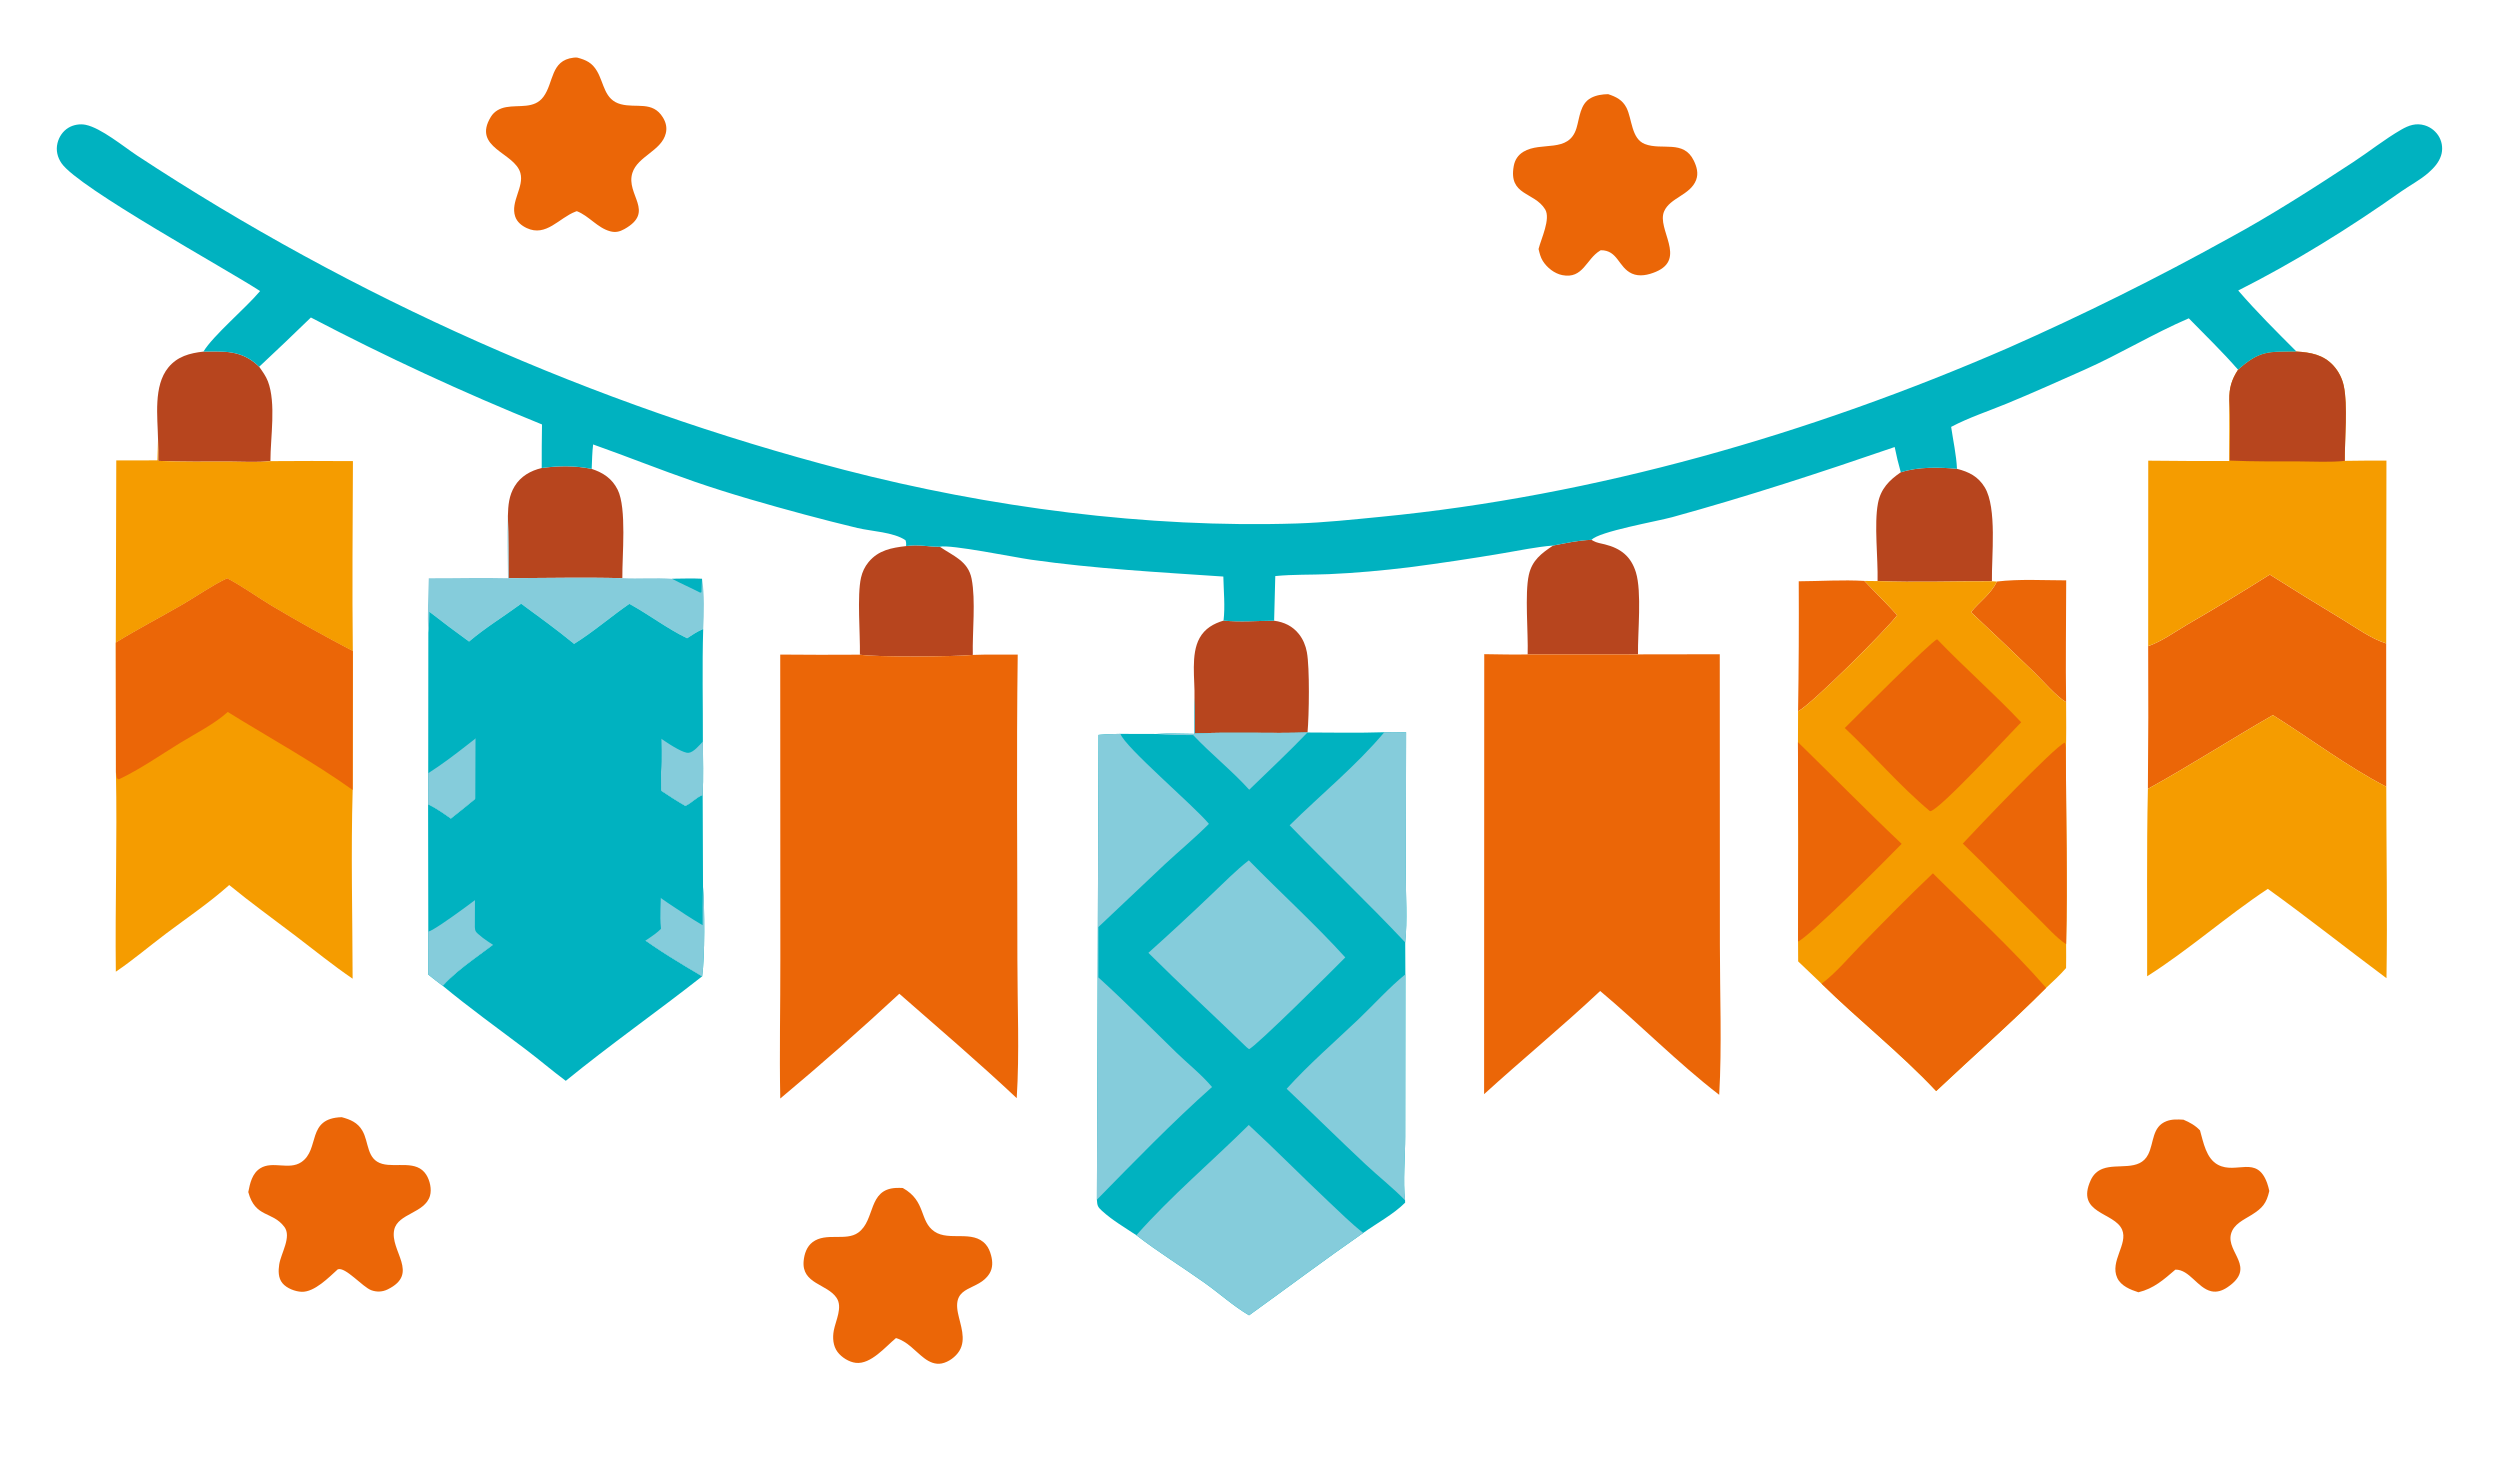 <?xml version="1.0" encoding="UTF-8"?> <svg xmlns="http://www.w3.org/2000/svg" width="1062" height="628" viewBox="0 0 1062 628" fill="none"><g clip-path="url(#clip0_32_11129)"><path d="M877.723 246.533C868.039 246.534 857.875 245.893 848.266 247.035C845.797 252.344 840.874 255.58 837.285 260.047C846.232 268.436 855.118 276.889 863.942 285.407C867.452 288.791 873.705 296.017 877.677 298.285C877.443 281.047 877.701 263.775 877.723 246.533Z" fill="#EB6607"></path><path d="M791.987 246.775C782.748 246.226 773.36 246.881 764.102 246.929C764.206 265.336 764.112 283.74 763.821 302.144C769.237 299.525 801.804 267.055 805.93 261.337C801.444 256.345 796.593 251.66 791.987 246.775Z" fill="#EB6607"></path><path d="M86.426 149.353C80.605 150.025 75.382 151.365 71.492 156.125C65.115 163.929 66.963 177.03 67.127 186.473C67.231 189.585 67.306 192.671 67.225 195.786C77.269 196.259 87.376 196.07 97.432 196.081C103.119 196.087 109.229 196.499 114.874 195.888C114.875 185.782 117.347 171.295 113.808 162.005C112.946 159.741 111.489 157.767 110.1 155.801C109.961 155.662 109.825 155.519 109.681 155.385C102.567 148.71 95.431 149.263 86.426 149.353Z" fill="#B7451E"></path><path d="M399.224 232.254C394.22 232.333 390.081 231.152 384.94 231.972C378.772 232.692 373.168 233.689 368.962 238.775C367.366 240.705 366.309 242.951 365.758 245.391C364.035 253.019 365.465 269.429 365.283 278.107C371.953 279.211 405.675 278.994 413.252 278.209C413.016 268.421 414.547 255.106 412.742 245.863C411.258 238.277 404.907 236.186 399.224 232.254Z" fill="#B7451E"></path><path d="M676.101 229.328C670.643 229.469 665.116 230.728 659.767 231.753C654.754 235.096 650.842 237.986 649.444 244.241C647.673 252.164 649.237 268.936 648.948 277.992L695.817 277.974C695.682 268.584 697.494 251.477 694.935 243.143C692.838 236.314 688.468 232.947 681.78 231.262C680.154 230.852 678.224 230.593 676.768 229.738C676.543 229.606 676.323 229.465 676.101 229.328Z" fill="#B7451E"></path><path d="M251.356 199.185C244.258 197.776 237.28 197.817 230.127 198.819C225.399 199.94 221.212 202.302 218.628 206.546C216.197 210.538 215.865 214.648 215.749 219.205C216.065 227.998 215.993 236.813 216.029 245.611C232.121 245.566 248.29 245.186 264.374 245.61C264.259 236.134 266.298 215.911 262.392 208.058C260.015 203.279 256.282 200.838 251.356 199.185Z" fill="#B7451E"></path><path d="M541.256 263.68C534.291 263.718 526.661 264.34 519.77 263.628C515.474 264.934 511.852 266.97 509.6 271.006C505.716 277.973 507.651 288.679 507.42 296.408L507.49 311.597C523.461 310.835 539.465 311.69 555.437 311.153C556.102 303.976 556.403 283.656 555.157 277.016C554.638 274.246 553.568 271.622 551.818 269.398C549.101 265.948 545.527 264.281 541.256 263.68Z" fill="#B7451E"></path><path d="M831.328 199.158C823.785 198.43 814.742 198.275 807.458 200.627C802.516 203.992 798.912 207.682 797.752 213.817C796.075 222.68 797.825 237.197 797.59 246.839C813.695 247.472 830.028 246.849 846.168 246.92C845.987 236.345 848.39 215.785 843.143 207.063C840.341 202.407 836.386 200.438 831.328 199.158Z" fill="#B7451E"></path><path d="M216.023 245.609C215.988 236.811 216.059 227.996 215.744 219.204C215.457 228 215.707 236.834 215.802 245.635C204.584 245.352 193.362 245.691 182.143 245.641C181.991 253.275 181.486 261.122 181.958 268.736C182.354 265.843 182.263 262.75 182.348 259.823C187.903 264.166 193.54 268.402 199.259 272.528C206.057 266.727 214.155 261.779 221.387 256.453C228.977 262.02 236.603 267.532 243.876 273.512C251.976 268.497 259.46 261.966 267.349 256.515C275.739 261.096 283.198 266.913 291.868 271.129C294.098 269.693 296.256 268.206 298.721 267.198C299.06 260.614 299.305 252.38 298.227 245.883C293.99 245.693 289.718 245.841 285.476 245.88C278.475 245.343 271.397 245.963 264.368 245.608C248.284 245.185 232.115 245.564 216.023 245.609Z" fill="#85CCDB"></path><path d="M298.225 245.881C293.988 245.691 289.715 245.839 285.473 245.879C289.409 247.951 293.509 249.713 297.467 251.764L297.971 251.583C298.035 249.681 298.08 247.778 298.225 245.881Z" fill="#00B2C0"></path><path d="M214.839 396.956C206.282 404.39 195.676 410.401 188.061 418.757C199.366 428.119 211.26 436.67 222.968 445.511C228.846 449.95 234.433 454.742 240.341 459.14C259.157 443.793 279.18 429.753 298.283 414.739C289.013 409.26 279.368 403.506 270.757 397.043C261.179 404.234 252.209 412.282 242.49 419.257C233.148 412.193 223.406 404.956 214.839 396.956Z" fill="#00B2C0"></path><path d="M927.528 475.645C925.081 475.521 922.725 475.369 920.386 476.251C914.094 478.623 915.078 485.398 912.54 490.416C908.862 497.688 899.584 494.129 893.308 496.461C890.865 497.367 889.193 499.018 888.122 501.378C881.615 515.71 898.237 514.807 901.472 522.381C904.081 528.49 896.158 535.798 899.401 542.841C900.985 546.283 905.03 547.873 908.392 548.959C914.955 547.381 919.149 543.574 924.111 539.337C930.094 539.262 933.48 547.16 939.336 548.52C941.863 549.106 944.241 548.182 946.31 546.769C958.685 538.321 945.658 532.122 947.726 524.206C948.83 519.978 953.182 518.161 956.542 516.049C961.119 513.172 962.796 511.171 963.998 505.924C963.743 504.804 963.464 503.641 963.072 502.56C958.697 490.502 950.028 498.975 942.194 494.802C937.134 492.106 936.01 485.229 934.558 480.186C932.475 478.015 930.273 476.82 927.528 475.645Z" fill="#EB6607"></path><path d="M245.207 24.464C244.482 24.432 244.426 24.406 243.594 24.505C233.827 25.68 235.32 35.078 230.844 41.126C226.982 46.343 220.529 44.494 214.984 45.517C212.29 46.013 209.952 47.275 208.501 49.662C200.468 62.869 218.619 64.74 221.055 73.473C222.724 79.463 216.774 85.628 218.84 91.934C219.618 94.308 221.587 95.872 223.784 96.899C232.023 100.748 237.497 92.543 244.471 89.904C244.657 89.834 244.846 89.769 245.033 89.702C250.219 91.699 253.777 96.791 259.185 98.246C261.438 98.852 263.201 98.451 265.204 97.335C278.53 89.913 265.709 82.792 268.633 73.459C270.854 66.37 281.05 64.061 282.838 56.609C283.419 54.182 282.876 51.965 281.59 49.877C277.209 42.76 270.313 46.027 263.709 44.269C256.678 42.397 256.716 35.503 253.596 30.183C251.535 26.67 249.013 25.477 245.207 24.464Z" fill="#EB6607"></path><path d="M145.161 474.578C129.973 475.054 136.087 488.237 127.983 493.684C122.774 497.185 115.815 493.013 110.591 496.27C107.094 498.452 106.196 502.656 105.472 506.393C108.467 517.497 115.652 514.356 120.79 521.173C123.972 525.396 119.337 532.397 118.61 537.146C118.199 539.833 118.162 542.864 119.972 545.082C121.758 547.271 125.414 548.67 128.182 548.756C133.591 548.926 139.677 542.651 143.481 539.215C146.69 538 154.026 546.73 157.732 548.086C160.012 548.921 162.416 548.831 164.606 547.769C178.493 541.033 165.472 531.376 167.467 522.386C169.006 515.454 180.489 515.385 182.649 508.005C183.468 505.203 182.617 501.478 181.089 499.054C177.018 492.593 168.388 496.077 162.373 494.405C155.659 492.54 156.797 485.237 153.92 480.287C151.928 476.857 148.837 475.568 145.161 474.578Z" fill="#EB6607"></path><path d="M383.5 504.659C382.543 504.616 381.584 504.588 380.625 504.636C368.578 505.229 371.944 518.311 364.578 523.616C359.309 527.411 350.879 523.359 345.185 527.663C342.71 529.534 341.664 532.664 341.389 535.652C340.489 545.441 351.363 545.339 355.371 551.315C358.054 555.317 355.001 560.932 354.199 565.187C353.622 568.254 353.861 571.744 355.785 574.312C357.519 576.625 360.688 578.623 363.58 578.94C369.951 579.638 376.094 572.15 380.61 568.408C385.562 569.843 388.647 573.956 392.637 576.975C394.79 578.603 397.32 579.743 400.065 579.192C402.974 578.608 405.978 576.381 407.522 573.872C410.594 568.881 407.943 562.852 406.915 557.678C404.502 545.526 415.666 548.645 420.356 540.959C421.794 538.601 421.706 535.877 421.013 533.288C420.56 531.593 419.905 529.952 418.738 528.617C413.225 522.307 403.213 527.404 396.979 523.175C390.42 518.726 393.543 510.245 383.5 504.659Z" fill="#EB6607"></path><path d="M683.132 39.998C680.623 40.053 678.085 40.405 675.842 41.607C671.165 44.114 671.061 49.966 669.677 54.478C666.368 65.262 654.725 59.901 647.145 64.469C644.871 65.84 643.516 67.903 643.042 70.503C640.725 83.206 651.785 81.416 656.37 88.93C658.816 92.938 654.659 101.425 653.578 105.775C653.993 107.53 654.399 109.266 655.361 110.816C657.147 113.69 660.314 116.208 663.671 116.874C672.478 118.621 673.803 110.036 679.638 106.515C679.764 106.439 679.894 106.369 680.022 106.295C687.311 106.267 687.43 113.578 693.252 116.217C696.461 117.673 700.27 116.782 703.375 115.475C716.658 109.884 703.653 97.328 706.915 89.784C709.447 83.927 718.076 82.888 720.516 76.435C721.576 73.632 720.782 70.826 719.524 68.23C715.155 59.22 705.964 64.031 698.723 61.181C692.946 58.907 693.34 50.534 690.931 45.779C689.257 42.476 686.515 41.096 683.132 39.998Z" fill="#EB6607"></path><path d="M964.192 244.095C952.626 251.405 940.925 258.49 929.088 265.35C923.934 268.388 918.168 272.554 912.541 274.474C912.654 294.688 912.614 314.902 912.422 335.115C930.423 325.179 947.694 314.001 965.526 303.787C981.6 313.883 996.803 325.447 1013.68 334.204L1013.65 273.335C1007.14 271.258 1000.74 266.572 994.879 263.029C984.583 256.828 974.354 250.516 964.192 244.095Z" fill="#EB6607"></path><path d="M67.128 186.474L66.862 195.56L49.393 195.575L49.183 273.012C58.435 267.275 68.141 262.283 77.556 256.818C83.76 253.218 90.049 248.735 96.511 245.69C103.067 249.181 109.147 253.6 115.511 257.434C126.791 264.14 138.248 270.526 149.883 276.594C149.557 249.701 149.839 222.772 149.926 195.876C138.242 195.793 126.559 195.797 114.876 195.89C109.23 196.501 103.12 196.089 97.433 196.083C87.377 196.071 77.27 196.26 67.227 195.787C67.308 192.672 67.232 189.587 67.128 186.474Z" fill="#F59C00"></path><path d="M965.53 303.784C947.698 313.998 930.427 325.176 912.426 335.112C911.825 361.609 912.202 388.209 912.104 414.719C929.854 403.478 945.789 389.226 963.373 377.586C980.443 389.869 996.912 402.979 1013.78 415.538C1014.2 388.456 1013.72 361.292 1013.69 334.201C996.807 325.444 981.604 313.88 965.53 303.784Z" fill="#F59C00"></path><path d="M215.503 328.814C207.206 334.609 199.536 341.517 191.524 347.72C188.372 345.507 185.31 343.349 181.851 341.636L181.935 395.779L181.905 413.975C183.933 415.603 185.948 417.232 188.056 418.757C195.671 410.401 206.278 404.391 214.834 396.956C223.401 404.956 233.143 412.194 242.485 419.257C252.204 412.282 261.175 404.234 270.752 397.043C279.363 403.506 289.008 409.26 298.278 414.739C299.45 406.738 299.353 385.151 298.642 376.872L298.503 337.707C295.835 338.668 293.827 341.134 291.143 342.349C283.88 338.203 277.187 333.151 269.956 328.966C260.786 336.037 251.538 343.007 242.213 349.875C233.417 342.765 224.699 335.403 215.503 328.814Z" fill="#00B2C0"></path><path d="M214.229 372.604C209.938 376.451 185.77 394.738 181.939 395.781L181.909 413.977C183.937 415.605 185.952 417.235 188.06 418.759C195.675 410.404 206.281 404.393 214.838 396.958C223.405 404.958 233.147 412.196 242.489 419.259C252.208 412.284 261.178 404.236 270.756 397.046C279.367 403.508 289.012 409.263 298.282 414.741C299.454 406.74 299.357 385.153 298.646 376.874C298.429 382.262 298.46 387.643 298.478 393.035C288.297 387.035 279.017 380.287 269.336 373.565C259.919 380.163 251.142 387.666 241.81 394.397C232.664 387.071 223.471 379.807 214.229 372.604Z" fill="#85CCDB"></path><path d="M975.539 149.326C963.807 149.42 960.036 148.737 950.733 157.054C947.972 161.266 946.937 164.827 947.012 169.866L946.954 195.825C935.493 195.871 924.033 195.828 912.573 195.694L912.547 274.466C918.174 272.546 923.94 268.379 929.094 265.341C940.931 258.481 952.633 251.396 964.198 244.087C974.36 250.508 984.589 256.819 994.885 263.021C1000.74 266.564 1007.14 271.25 1013.66 273.327L1013.76 195.659C1007.86 195.638 1001.97 195.675 996.072 195.769C996.01 186.803 997.416 172.05 995.626 163.844C995.454 163.052 995.231 162.275 994.957 161.512C994.684 160.749 994.362 160.008 993.991 159.286C993.621 158.566 993.205 157.872 992.744 157.206C992.282 156.54 991.78 155.906 991.236 155.306C986.942 150.626 981.549 149.695 975.539 149.326Z" fill="#F59C00"></path><path d="M975.528 149.332C963.796 149.426 960.025 148.743 950.722 157.06C947.961 161.272 946.926 164.833 947.001 169.872C947.522 178.419 947.233 187.083 947.208 195.647C957.148 196.112 967.132 195.984 977.084 196.017C983.29 196.037 989.889 196.441 996.061 195.775C995.999 186.809 997.405 172.056 995.615 163.85C995.443 163.058 995.22 162.281 994.946 161.518C994.673 160.755 994.351 160.013 993.98 159.292C993.609 158.572 993.194 157.878 992.732 157.212C992.271 156.546 991.769 155.912 991.225 155.311C986.931 150.632 981.538 149.701 975.528 149.332Z" fill="#B7451E"></path><path d="M221.387 256.455C214.155 261.781 206.057 266.73 199.258 272.531C193.54 268.404 187.903 264.169 182.348 259.825C182.263 262.752 182.354 265.845 181.958 268.739L181.9 328.461L181.854 341.639C185.313 343.352 188.375 345.51 191.527 347.723C199.538 341.52 207.208 334.612 215.506 328.817C224.702 335.406 233.419 342.768 242.216 349.878C251.54 343.01 260.788 336.04 269.959 328.969C277.189 333.153 283.882 338.206 291.146 342.352C293.829 341.137 295.837 338.671 298.506 337.71C298.864 330.169 298.628 322.559 298.581 315.01C298.637 299.089 298.233 283.113 298.721 267.201C296.255 268.209 294.098 269.695 291.868 271.132C283.198 266.916 275.738 261.099 267.348 256.518C259.459 261.969 251.976 268.499 243.875 273.514C236.603 267.535 228.976 262.023 221.387 256.455Z" fill="#00B2C0"></path><path d="M241.677 326.185C232.742 318.64 222.984 312.148 214.105 304.535C203.287 312.241 193.085 321.372 181.902 328.457L181.856 341.635C185.315 343.348 188.377 345.506 191.529 347.719C199.541 341.516 207.211 334.608 215.508 328.813C224.704 335.402 233.422 342.764 242.218 349.874C251.543 343.006 260.79 336.036 269.961 328.965C277.192 333.15 283.885 338.202 291.148 342.348C293.832 341.133 295.84 338.667 298.508 337.706C298.866 330.165 298.631 322.555 298.583 315.006C297.121 316.51 294.695 319.562 292.503 319.8C288.603 320.222 272.945 308.109 269.112 305.283C260.16 312.408 250.3 318.733 241.677 326.185Z" fill="#85CCDB"></path><path d="M96.518 245.689C90.056 248.734 83.767 253.217 77.563 256.817C68.149 262.282 58.443 267.274 49.191 273.011L49.248 328.141C49.81 356.363 48.871 384.572 49.204 412.779C56.606 407.756 63.517 401.868 70.672 396.488C79.563 389.804 89.079 383.38 97.367 375.963C106.61 383.526 116.254 390.485 125.755 397.711C133.731 403.775 141.502 410.105 149.795 415.751C149.742 389.094 149.038 362.208 149.818 335.578L149.891 276.592C138.255 270.525 126.798 264.138 115.519 257.433C109.155 253.599 103.074 249.18 96.518 245.689Z" fill="#F59C00"></path><path d="M96.518 245.689C90.056 248.734 83.767 253.217 77.563 256.817C68.149 262.282 58.443 267.274 49.191 273.011L49.248 328.141L49.637 330.598L50.446 331.085C59.45 326.815 68.017 320.83 76.502 315.609C83.147 311.52 90.942 307.674 96.75 302.45C114.361 313.362 132.954 323.547 149.818 335.578L149.891 276.592C138.255 270.525 126.798 264.138 115.519 257.433C109.155 253.599 103.074 249.18 96.518 245.689Z" fill="#EB6607"></path><path d="M94.933 256.709C90.682 258.712 86.544 261.661 82.463 264.03C76.27 267.625 69.885 270.909 63.799 274.682L63.836 310.949L64.092 312.566L64.624 312.886C70.547 310.077 76.183 306.14 81.765 302.705C86.136 300.015 91.264 297.485 95.085 294.048C106.67 301.227 118.902 307.927 129.995 315.841L130.043 277.038C122.389 273.047 114.852 268.846 107.432 264.435C103.245 261.912 99.246 259.006 94.933 256.709Z" fill="#EB6607" style="mix-blend-mode:plus-darker"></path><path d="M648.946 277.998C642.82 278.161 636.637 277.944 630.506 277.887L630.447 464.801C646.698 450.004 663.715 436.033 679.749 420.972C696.833 435.287 712.69 451.494 730.317 465.08C731.499 444.685 730.593 421.966 730.608 401.373L730.559 277.926L695.815 277.979L648.946 277.998Z" fill="#EB6607"></path><path d="M659.774 301.51C655.708 301.618 651.604 301.474 647.534 301.437L647.496 425.499C658.282 415.678 669.577 406.405 680.219 396.408C691.558 405.91 702.084 416.667 713.783 425.685C714.568 412.147 713.967 397.068 713.977 383.4L713.944 301.463L690.883 301.498L659.774 301.51Z" fill="#EB6607" style="mix-blend-mode:multiply"></path><path d="M365.283 278.106C354.002 278.186 342.721 278.172 331.441 278.063L331.488 407.726C331.525 427.34 331.062 447.049 331.455 466.649C348.7 452.249 365.561 437.411 382.037 422.138C398.73 436.763 415.732 451.299 431.903 466.497C433.118 447.089 432.179 427.091 432.186 407.618C432.202 364.454 431.756 321.241 432.329 278.083C425.99 278.121 419.582 277.957 413.252 278.207C405.675 278.992 371.953 279.209 365.283 278.106Z" fill="#EB6607"></path><path d="M797.59 246.843L791.989 246.778C796.595 251.663 801.446 256.348 805.932 261.34C801.806 267.058 769.239 299.528 763.823 302.147L763.771 315.273C763.946 343.509 763.96 371.745 763.812 399.98L763.858 408.404L773.794 417.877C789.609 433.398 807.344 447.345 822.477 463.485C837.973 448.857 854.173 434.717 869.204 419.636C872.143 416.923 875.03 414.243 877.666 411.229C877.749 407.858 877.69 404.471 877.689 401.097C878.327 374.169 877.636 346.984 877.56 320.037C877.803 312.789 877.719 305.539 877.676 298.287C873.704 296.019 867.451 288.793 863.941 285.409C855.117 276.891 846.231 268.438 837.284 260.049C840.873 255.582 845.796 252.346 848.265 247.037L846.168 246.924C830.028 246.854 813.695 247.476 797.59 246.843Z" fill="#F59C00"></path><path d="M763.77 315.271C763.946 343.507 763.959 371.743 763.811 399.978C768.721 397.783 801.422 365.108 807.826 358.463C792.888 344.362 778.492 329.608 763.77 315.271Z" fill="#EB6607"></path><path d="M877.566 320.035C877.519 318.809 877.719 316.448 877.082 315.48C872.696 317.232 839.253 352.456 833.799 358.34C844.55 368.674 854.835 379.475 865.541 389.859C869.259 393.463 873.384 398.253 877.694 401.096C878.333 374.168 877.641 346.983 877.566 320.035Z" fill="#EB6607"></path><path d="M822.879 271.545C820.133 272.686 787.882 305.05 783.663 309.26C795.89 320.716 806.947 333.829 819.802 344.545C819.866 344.559 819.929 344.591 819.995 344.586C823.76 344.273 853.669 311.802 858.59 306.815C847.099 294.631 834.472 283.626 822.879 271.545Z" fill="#EB6607"></path><path d="M821.1 370.986C810.652 380.857 800.519 391.246 790.469 401.526C785.165 406.951 779.893 413.364 773.795 417.873C789.61 433.394 807.345 447.341 822.478 463.481C837.974 448.853 854.174 434.713 869.205 419.632C854.322 402.592 837.158 386.951 821.1 370.986Z" fill="#EB6607"></path><path d="M950.795 123.41C974.672 111.366 998.122 96.835 1019.94 81.396C1023.77 78.685 1028.15 76.446 1031.65 73.345C1033.92 71.338 1035.99 69.081 1036.94 66.147C1037.04 65.829 1037.13 65.508 1037.2 65.183C1037.27 64.857 1037.32 64.529 1037.36 64.198C1037.39 63.867 1037.41 63.535 1037.42 63.202C1037.42 62.869 1037.41 62.537 1037.38 62.205C1037.36 61.873 1037.31 61.544 1037.25 61.217C1037.19 60.889 1037.11 60.566 1037.02 60.246C1036.93 59.926 1036.82 59.611 1036.69 59.302C1036.57 58.993 1036.43 58.691 1036.28 58.396C1036.12 58.089 1035.94 57.792 1035.75 57.504C1035.56 57.215 1035.35 56.937 1035.13 56.669C1034.91 56.4 1034.68 56.144 1034.43 55.898C1034.19 55.653 1033.93 55.419 1033.67 55.199C1033.4 54.978 1033.12 54.772 1032.83 54.579C1032.55 54.386 1032.25 54.208 1031.94 54.045C1031.64 53.881 1031.33 53.732 1031.01 53.6C1030.68 53.467 1030.36 53.35 1030.03 53.249C1026.35 52.141 1023.24 53.232 1020.04 55.084C1012.92 59.198 1006.37 64.458 999.482 68.969C982.263 80.246 964.802 91.481 946.701 101.288C916.207 118.183 885.016 133.676 853.129 147.768C768.973 184.366 677.837 210.69 586.375 219.562C574.561 220.708 562.648 222.002 550.781 222.376C487.291 224.377 420.114 215.539 358.762 199.637C352.101 197.903 345.459 196.101 338.835 194.231C332.211 192.361 325.607 190.424 319.023 188.418C312.438 186.414 305.874 184.342 299.332 182.202C292.79 180.064 286.271 177.858 279.774 175.585C273.277 173.313 266.804 170.975 260.355 168.57C253.906 166.165 247.482 163.695 241.083 161.159C234.685 158.623 228.313 156.022 221.968 153.356C215.622 150.689 209.304 147.958 203.015 145.163C196.725 142.367 190.465 139.508 184.233 136.584C178.002 133.661 171.802 130.674 165.632 127.624C159.462 124.574 153.323 121.461 147.216 118.285C141.11 115.109 135.037 111.871 128.997 108.571C122.957 105.272 116.951 101.911 110.98 98.488C105.007 95.065 99.071 91.582 93.171 88.038C87.271 84.493 81.407 80.889 75.581 77.226C69.754 73.562 63.965 69.839 58.215 66.056C52.41 62.198 42.912 54.379 36.421 53.028C33.979 52.519 31.21 52.985 29.075 54.268C26.708 55.688 25.07 58.124 24.422 60.786C23.675 63.839 24.391 66.825 26.161 69.383C33.419 79.869 95.791 114.049 110.492 123.637C104.49 130.819 90.468 142.596 86.428 149.354C95.433 149.264 102.569 148.711 109.683 155.386C109.827 155.52 109.963 155.663 110.102 155.802C117.493 148.897 124.814 141.92 132.067 134.871C164.051 151.617 196.776 166.763 230.242 180.308C230.141 186.477 230.1 192.646 230.121 198.816C237.273 197.814 244.252 197.773 251.349 199.182C251.504 195.735 251.543 192.226 251.954 188.801C266.389 193.909 280.617 199.634 295.09 204.625C310.368 209.895 326.143 214.363 341.748 218.565C349.209 220.571 356.696 222.479 364.208 224.288C370.2 225.708 379.59 226.026 384.658 229.487C384.957 230.391 384.989 231.019 384.939 231.967C390.079 231.147 394.219 232.328 399.222 232.249C403.677 231.174 431.099 236.779 437.916 237.747C465.138 241.612 492.284 243.062 519.674 244.918C519.802 250.956 520.47 257.641 519.763 263.628C526.654 264.34 534.284 263.718 541.248 263.68L541.739 244.711C549.227 243.971 556.97 244.224 564.504 243.901C575.829 243.416 587.358 242.358 598.612 240.989C611.892 239.259 625.133 237.275 638.337 235.038C645.416 233.88 652.625 232.287 659.764 231.753C665.113 230.728 670.64 229.469 676.098 229.328C679.108 225.805 703.936 221.457 710.332 219.699C742.327 210.906 773.504 200.686 804.861 189.898C805.592 193.529 806.431 197.07 807.455 200.627C814.739 198.275 823.782 198.429 831.325 199.157C831.055 193.316 829.691 187.154 828.844 181.339C836.32 177.389 844.69 174.648 852.512 171.43C863.556 166.885 874.467 161.96 885.384 157.118C900.462 150.429 914.616 141.749 929.8 135.218C936.81 142.416 944.143 149.469 950.727 157.056C960.03 148.739 963.801 149.423 975.532 149.328C967.141 140.953 958.534 132.384 950.795 123.41Z" fill="#00B2C0"></path><path d="M507.41 296.414C507.118 301.521 507.211 306.631 507.252 311.743C501.976 311.717 496.54 311.407 491.286 311.791L475.962 311.752C472.829 311.779 469.763 311.874 466.643 312.181L465.955 509.631C466.123 512.161 466.261 512.675 468.197 514.435C472.521 518.366 477.869 521.491 482.728 524.723C492.032 531.928 502.22 538.197 511.821 545.031C517.987 549.419 524.114 554.952 530.597 558.751C546.776 547.105 562.723 535.12 579.098 523.747C584.683 519.742 592.115 515.724 596.901 510.894L596.872 509.904C595.956 502.062 596.938 491.092 596.933 482.925L597.004 413.9L596.939 400.348C597.908 390.86 597.163 380.534 597.18 370.961L597.308 311.093C594.221 310.994 591.145 311.016 588.057 311.049C577.196 311.409 566.293 311.194 555.428 311.16C539.456 311.697 523.452 310.842 507.481 311.604L507.41 296.414Z" fill="#00B2C0"></path><path d="M516.716 348.133C516.539 351.215 516.595 354.3 516.62 357.386C513.435 357.371 510.154 357.183 506.982 357.415L497.731 357.391C495.84 357.408 493.989 357.465 492.105 357.651L491.69 476.846C491.792 478.373 491.875 478.683 493.043 479.746C495.654 482.119 498.882 484.006 501.816 485.957C507.432 490.306 513.582 494.09 519.378 498.216C523.1 500.865 526.799 504.205 530.713 506.498C540.48 499.468 550.106 492.233 559.991 485.367C563.363 482.949 567.849 480.524 570.739 477.608L570.721 477.01C570.168 472.276 570.761 465.654 570.758 460.724L570.801 419.056L570.761 410.875C571.347 405.147 570.897 398.913 570.907 393.135L570.984 356.994C569.121 356.934 567.264 356.947 565.4 356.967C558.843 357.185 552.262 357.054 545.702 357.034C536.06 357.358 526.399 356.842 516.758 357.302L516.716 348.133Z" fill="#00B2C0" style="mix-blend-mode:multiply"></path><path d="M226.745 265.112C226.568 268.194 226.625 271.279 226.649 274.366C223.465 274.35 220.183 274.163 217.011 274.394L207.761 274.371C205.869 274.387 204.018 274.444 202.135 274.63L201.72 393.825C201.821 395.352 201.904 395.663 203.073 396.725C205.683 399.098 208.911 400.985 211.845 402.936C217.461 407.285 223.612 411.069 229.407 415.195C233.13 417.844 236.829 421.184 240.742 423.477C250.509 416.447 260.136 409.212 270.021 402.347C273.392 399.929 277.878 397.503 280.768 394.588L280.751 393.99C280.198 389.256 280.79 382.634 280.787 377.703L280.83 336.035L280.791 327.854C281.376 322.126 280.926 315.892 280.936 310.114L281.013 273.973C279.15 273.913 277.293 273.927 275.429 273.947C268.873 274.164 262.291 274.034 255.732 274.014C246.09 274.337 236.429 273.821 226.787 274.282L226.745 265.112Z" fill="#00B2C0" style="mix-blend-mode:multiply"></path><path d="M507.414 296.412C507.122 301.519 507.215 306.629 507.256 311.741C501.98 311.715 496.544 311.405 491.29 311.789C496.44 312.368 501.662 312.233 506.839 312.252C514.45 320.32 523.164 327.205 530.67 335.477C538.955 327.415 547.441 319.511 555.432 311.158C539.46 311.695 523.456 310.84 507.485 311.602L507.414 296.412Z" fill="#85CCDB"></path><path d="M597.314 311.087C594.227 310.989 591.151 311.01 588.063 311.044C576.167 325.248 561.042 337.541 547.843 350.589C564.027 367.355 580.994 383.353 596.944 400.343C597.914 390.854 597.168 380.528 597.186 370.956L597.314 311.087Z" fill="#85CCDB"></path><path d="M597.012 413.893C590.349 419.25 583.433 426.916 577.109 432.945C566.963 442.617 555.948 452.114 546.573 462.518C557.773 473.122 568.751 483.99 580.002 494.532C585.518 499.702 591.626 504.494 596.88 509.896C595.964 502.054 596.945 491.085 596.941 482.918L597.012 413.893Z" fill="#85CCDB"></path><path d="M530.499 365.47C524.985 369.754 520.008 374.891 514.927 379.68C506.036 388.194 497.004 396.555 487.83 404.764C501.472 418.343 515.709 431.432 529.531 444.845L530.589 445.669C533.017 445.028 567.39 410.93 571.479 406.708C558.512 392.423 544 379.274 530.499 365.47Z" fill="#85CCDB"></path><path d="M579.104 523.741C573.938 519.704 569.238 515 564.46 510.511C553.025 499.765 541.999 488.521 530.474 477.893C514.678 493.532 497.441 508.08 482.734 524.717C492.038 531.922 502.226 538.191 511.826 545.025C517.993 549.413 524.12 554.946 530.603 558.745C546.782 547.099 562.729 535.114 579.104 523.741Z" fill="#85CCDB"></path><path d="M475.97 311.747C472.837 311.774 469.771 311.869 466.651 312.176L465.963 509.626C481.974 493.314 497.775 476.985 514.867 461.763C510.487 456.512 504.603 451.872 499.669 447.08C488.68 436.405 477.956 425.504 466.6 415.207L466.6 393.806L494.837 367.132C501.04 361.387 507.59 355.958 513.558 349.975C507.013 342.113 477.832 317.341 475.97 311.747Z" fill="#85CCDB"></path><path d="M357.106 297.867C353.04 297.976 348.936 297.832 344.866 297.794L344.828 421.857C355.614 412.035 366.909 402.762 377.551 392.766C388.89 402.267 399.416 413.024 411.115 422.042C411.9 408.505 411.299 393.425 411.309 379.757L411.276 297.82L388.215 297.855L357.106 297.867Z" fill="#EB6607" style="mix-blend-mode:multiply"></path></g><defs><clipPath id="clip0_32_11129"><rect width="1062" height="627.445" fill="white"></rect></clipPath></defs></svg> 
